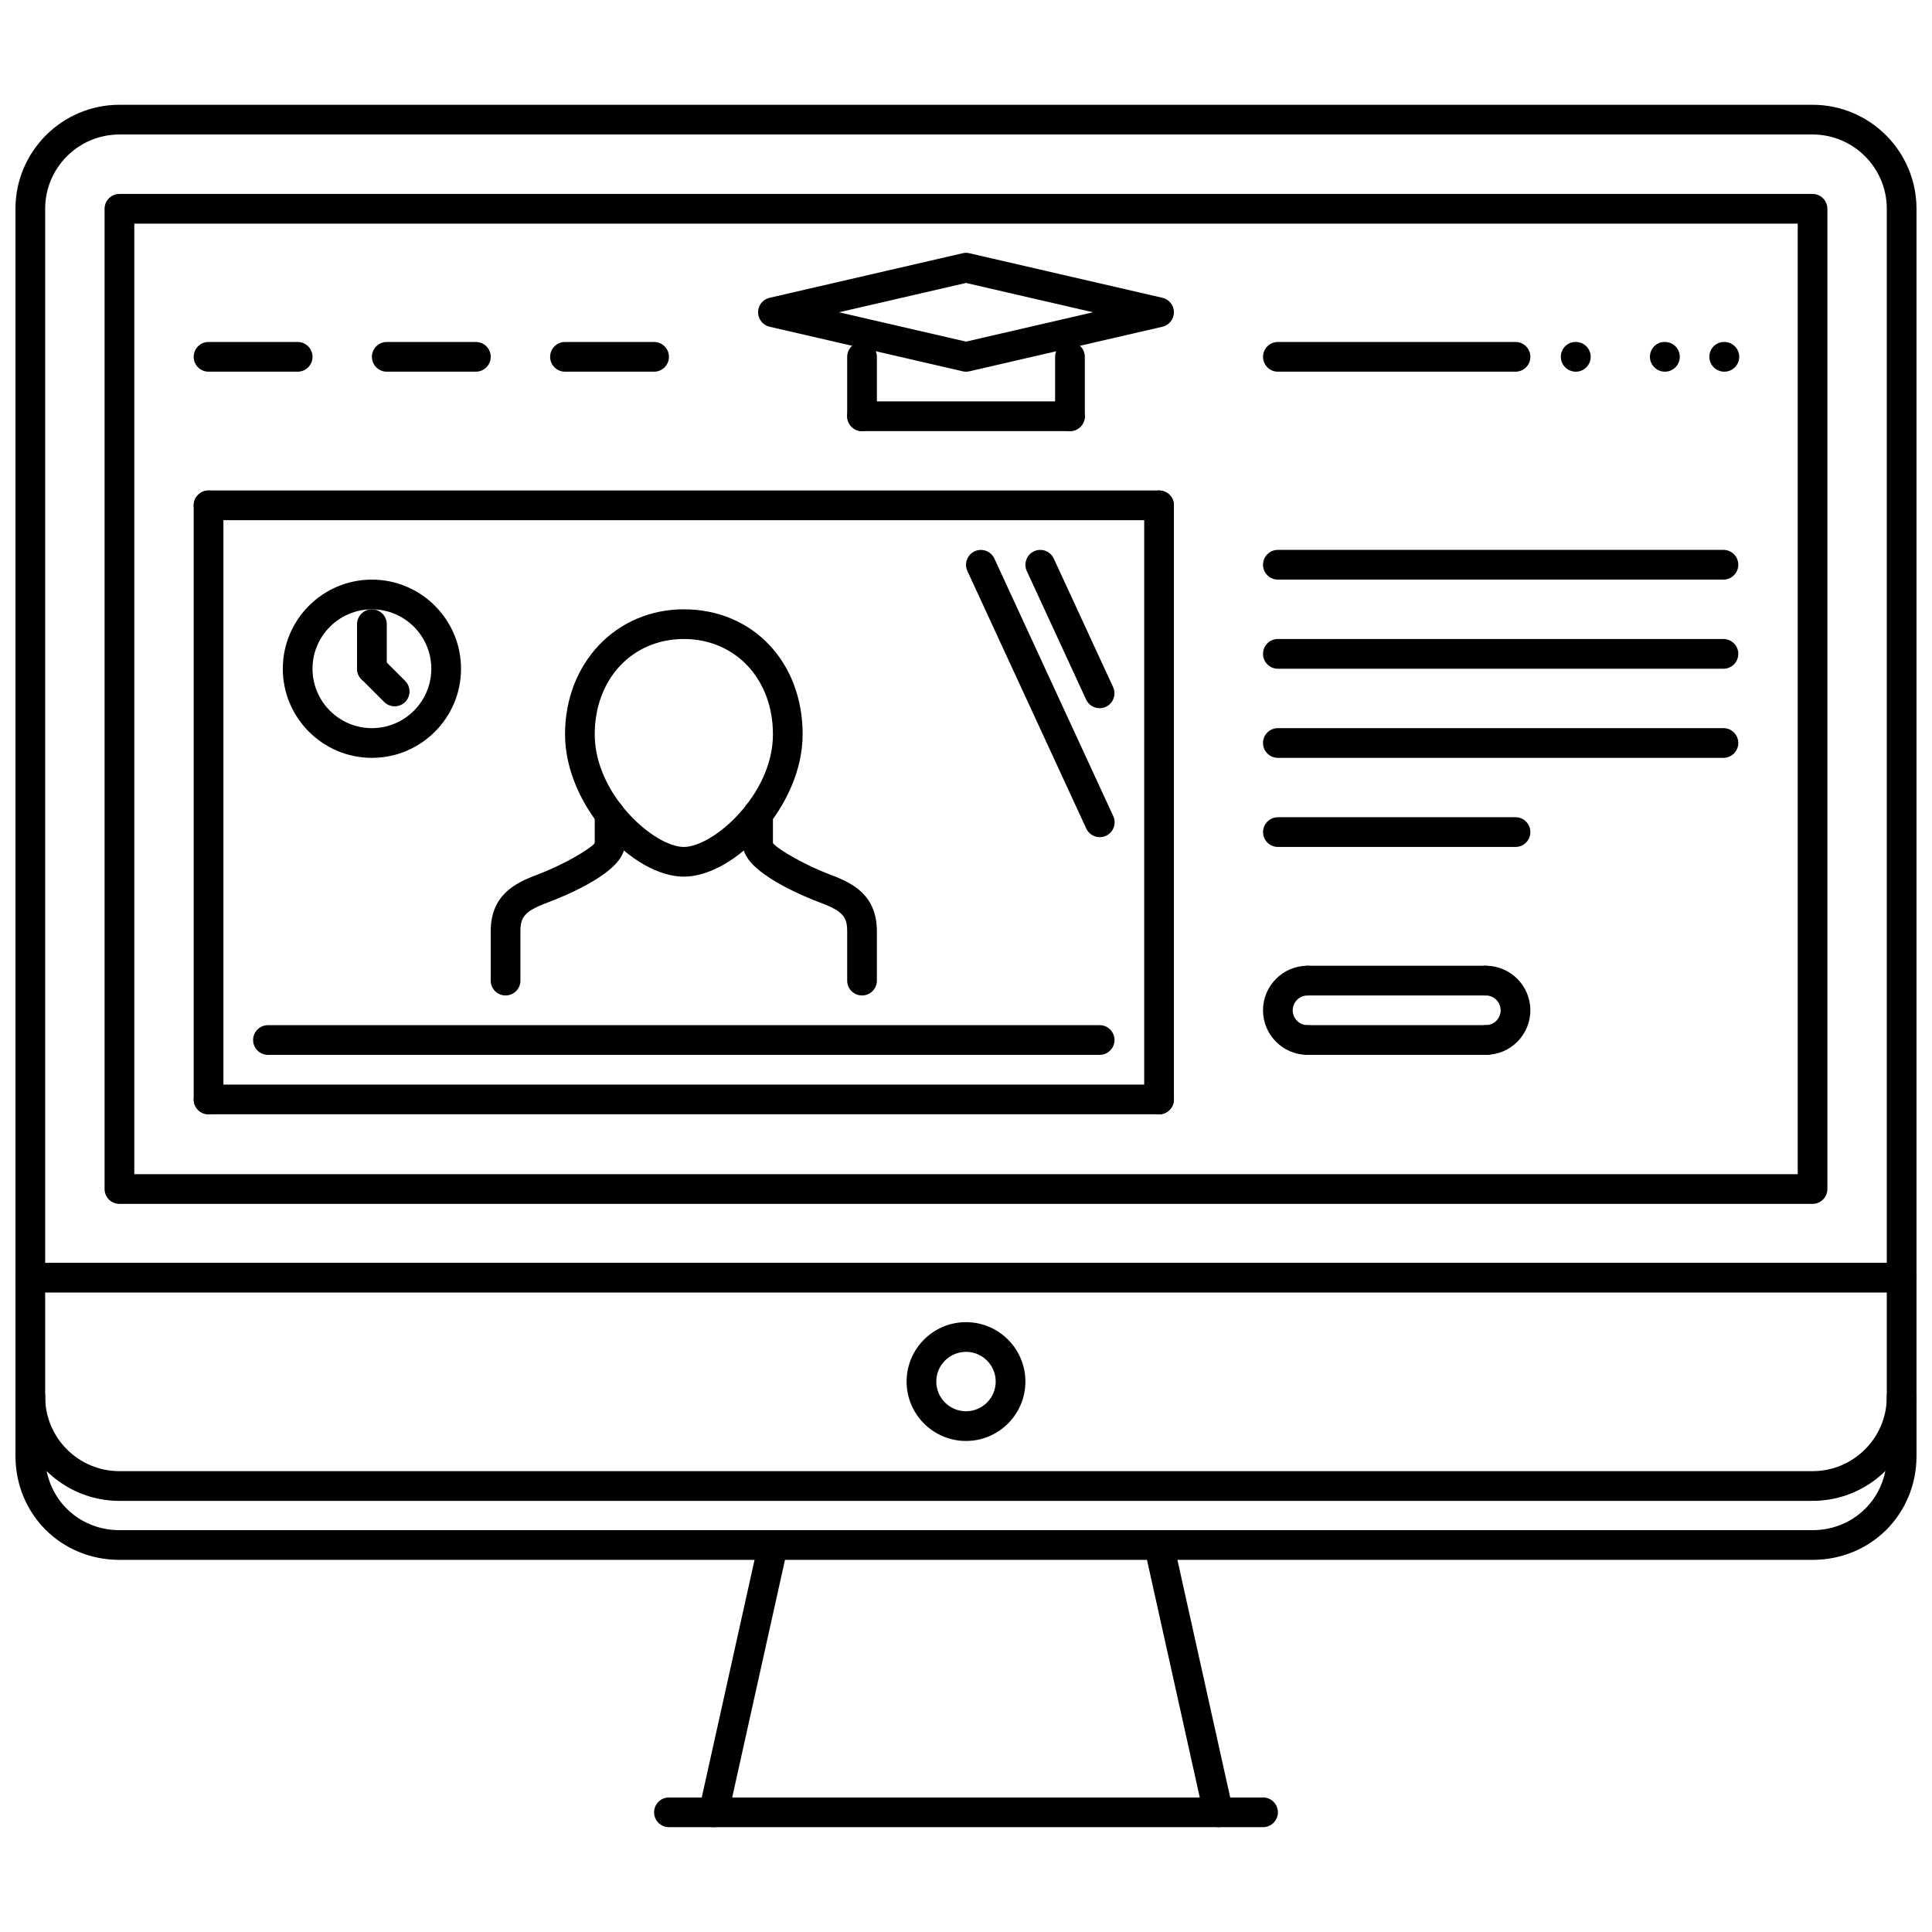 <?xml version="1.0" encoding="UTF-8"?>
<!-- Uploaded to: SVG Repo, www.svgrepo.com, Generator: SVG Repo Mixer Tools -->
<svg width="800px" height="800px" version="1.1" viewBox="144 144 512 512" xmlns="http://www.w3.org/2000/svg">
 <defs>
  <clipPath id="c">
   <path d="m148.09 478h503.81v9h-503.81z"/>
  </clipPath>
  <clipPath id="b">
   <path d="m148.09 171h503.81v371h-503.81z"/>
  </clipPath>
  <clipPath id="a">
   <path d="m148.09 510h503.81v48h-503.81z"/>
  </clipPath>
 </defs>
 <path d="m561.61 242.5c-2.176 0-3.973-1.762-3.973-3.938s1.723-3.938 3.891-3.938h0.086c2.168 0 3.938 1.762 3.938 3.938-0.008 2.18-1.773 3.938-3.941 3.938z"/>
 <path d="m600.97 242.5c-2.176 0-3.973-1.762-3.973-3.938s1.723-3.938 3.891-3.938h0.086c2.168 0 3.938 1.762 3.938 3.938-0.008 2.18-1.773 3.938-3.941 3.938z"/>
 <path d="m585.22 242.5c-2.176 0-3.973-1.762-3.973-3.938s1.723-3.938 3.891-3.938h0.086c2.168 0 3.938 1.762 3.938 3.938-0.004 2.18-1.773 3.938-3.941 3.938z"/>
 <g clip-path="url(#c)">
  <path d="m647.96 486.53h-495.92c-2.176 0-3.938-1.762-3.938-3.934 0-2.176 1.762-3.938 3.938-3.938h495.92c2.176 0 3.938 1.762 3.938 3.938-0.004 2.172-1.762 3.934-3.938 3.934z"/>
 </g>
 <path d="m400 525.87c-8.68 0-15.742-7.066-15.742-15.742 0-8.68 7.062-15.742 15.742-15.742s15.742 7.066 15.742 15.742c0 8.676-7.066 15.742-15.742 15.742zm0-23.617c-4.344 0-7.871 3.527-7.871 7.871s3.527 7.871 7.871 7.871 7.871-3.527 7.871-7.871c0-4.34-3.527-7.871-7.871-7.871z"/>
 <path d="m333.13 628.22c-0.277 0-0.57-0.031-0.852-0.094-2.121-0.477-3.461-2.574-2.992-4.695l15.742-70.848c0.469-2.113 2.559-3.453 4.695-2.992 2.121 0.477 3.461 2.574 2.992 4.695l-15.742 70.848c-0.406 1.84-2.035 3.086-3.844 3.086z"/>
 <path d="m466.86 628.22c-1.805 0-3.438-1.246-3.844-3.082l-15.742-70.848c-0.469-2.121 0.867-4.219 2.992-4.695 2.152-0.461 4.227 0.875 4.695 2.992l15.742 70.848c0.469 2.121-0.867 4.219-2.992 4.695-0.285 0.059-0.574 0.09-0.852 0.09z"/>
 <path d="m478.71 628.22h-157.43c-2.176 0-3.938-1.762-3.938-3.938s1.762-3.938 3.938-3.938h157.44c2.176 0 3.938 1.762 3.938 3.938-0.004 2.176-1.766 3.938-3.941 3.938z"/>
 <path d="m624.34 463.04h-448.69c-2.176 0-3.938-1.762-3.938-3.938v-259.77c0-2.176 1.762-3.938 3.938-3.938h448.69c2.176 0 3.938 1.762 3.938 3.938v259.77c0 2.176-1.762 3.938-3.938 3.938zm-444.75-7.871h440.82v-251.9h-440.82z"/>
 <g clip-path="url(#b)">
  <path d="m624.34 541.75h-448.69c-15.191 0-27.551-12.359-27.551-27.551v-314.88c0-15.191 12.359-27.551 27.551-27.551h448.69c15.191 0 27.551 12.359 27.551 27.551v314.87c0 15.191-12.359 27.555-27.551 27.555zm-448.69-362.11c-10.855 0-19.68 8.824-19.68 19.68v314.87c0 10.855 8.824 19.68 19.68 19.68h448.69c10.855 0 19.68-8.824 19.68-19.68v-314.87c0-10.855-8.824-19.68-19.68-19.68z"/>
 </g>
 <g clip-path="url(#a)">
  <path d="m624.34 557.38h-448.69c-15.449 0-27.551-12.098-27.551-27.551v-15.742c0-2.176 1.762-3.938 3.938-3.938 2.176 0 3.938 1.762 3.938 3.938v15.742c0 11.039 8.641 19.68 19.68 19.68h448.69c11.039 0 19.68-8.641 19.68-19.68v-15.621c0-2.176 1.762-3.938 3.934-3.938 2.176 0 3.938 1.762 3.938 3.938v15.621c-0.004 15.449-12.102 27.551-27.555 27.551z"/>
 </g>
 <path d="m372.45 258.25c-2.176 0-3.938-1.762-3.938-3.938v-15.742c0-2.176 1.762-3.938 3.938-3.938s3.938 1.762 3.938 3.938v15.742c-0.004 2.176-1.766 3.938-3.938 3.938z"/>
 <path d="m427.55 258.25h-55.102c-2.176 0-3.938-1.762-3.938-3.938 0-2.176 1.762-3.938 3.938-3.938h55.102c2.176 0 3.938 1.762 3.938 3.938-0.004 2.176-1.762 3.938-3.938 3.938z"/>
 <path d="m427.55 258.25c-2.176 0-3.938-1.762-3.938-3.938v-15.742c0-2.176 1.762-3.938 3.938-3.938s3.938 1.762 3.938 3.938v15.742c-0.004 2.176-1.762 3.938-3.938 3.938z"/>
 <path d="m400 242.5c-0.301 0-0.594-0.031-0.883-0.102l-51.168-11.809c-1.781-0.414-3.051-2.008-3.051-3.836s1.27-3.422 3.051-3.836l51.168-11.809c0.586-0.141 1.184-0.141 1.77 0l51.168 11.809c1.781 0.414 3.051 2.008 3.051 3.836s-1.27 3.422-3.051 3.836l-51.168 11.809c-0.297 0.07-0.59 0.102-0.887 0.102zm-33.664-15.742 33.664 7.773 33.664-7.773-33.664-7.773z"/>
 <path d="m222.88 242.5h-23.613c-2.176 0-3.938-1.762-3.938-3.938s1.762-3.938 3.938-3.938h23.613c2.176 0 3.938 1.762 3.938 3.938 0 2.18-1.762 3.938-3.938 3.938z"/>
 <path d="m545.63 242.5h-62.973c-2.176 0-3.938-1.762-3.938-3.938s1.762-3.938 3.938-3.938h62.973c2.176 0 3.934 1.762 3.934 3.938 0 2.18-1.762 3.938-3.934 3.938z"/>
 <path d="m270.11 242.5h-23.613c-2.176 0-3.938-1.762-3.938-3.938s1.762-3.938 3.938-3.938h23.613c2.176 0 3.938 1.762 3.938 3.938 0 2.18-1.762 3.938-3.938 3.938z"/>
 <path d="m317.34 242.5h-23.613c-2.176 0-3.938-1.762-3.938-3.938s1.762-3.938 3.938-3.938h23.613c2.176 0 3.938 1.762 3.938 3.938 0 2.18-1.762 3.938-3.938 3.938z"/>
 <path d="m199.27 439.3c-2.176 0-3.938-1.762-3.938-3.938v-157.43c0-2.176 1.762-3.938 3.938-3.938s3.938 1.762 3.938 3.938v157.44c-0.004 2.172-1.762 3.934-3.938 3.934z"/>
 <path d="m451.16 439.3c-2.176 0-3.938-1.762-3.938-3.938l0.004-157.43c0-2.176 1.762-3.938 3.938-3.938s3.938 1.762 3.938 3.938v157.44c-0.004 2.172-1.766 3.934-3.941 3.934z"/>
 <path d="m451.16 281.86h-251.89c-2.176 0-3.938-1.762-3.938-3.938s1.762-3.938 3.938-3.938h251.9c2.176 0 3.938 1.762 3.938 3.938-0.004 2.18-1.766 3.938-3.941 3.938z"/>
 <path d="m451.16 439.3h-251.89c-2.176 0-3.938-1.762-3.938-3.938s1.762-3.938 3.938-3.938h251.9c2.176 0 3.938 1.762 3.938 3.938-0.004 2.176-1.766 3.938-3.941 3.938z"/>
 <path d="m435.42 423.55h-220.41c-2.176 0-3.938-1.762-3.938-3.934 0-2.176 1.762-3.938 3.938-3.938h220.41c2.176 0 3.938 1.762 3.938 3.938 0 2.176-1.762 3.934-3.938 3.934z"/>
 <path d="m277.98 407.81c-2.176 0-3.938-1.762-3.938-3.938v-13c0-9.648 6.352-12.828 12.293-15.051 6.734-2.527 13.93-6.695 15.352-8.449 0.352-1.805 1.945-3.176 3.859-3.176 2.176 0 3.938 1.762 3.938 3.938 0 6.879-15.598 13.262-20.379 15.051-6.195 2.32-7.188 3.883-7.188 7.688v13c0 2.176-1.762 3.938-3.938 3.938z"/>
 <path d="m372.45 407.81c-2.176 0-3.938-1.762-3.938-3.938v-13c0-3.812-0.992-5.367-7.188-7.68-3.406-1.277-20.355-7.996-20.355-15.059 0-2.176 1.762-3.938 3.938-3.938 1.914 0 3.512 1.367 3.867 3.184 1.406 1.754 8.594 5.918 15.312 8.441 5.949 2.223 12.301 5.394 12.301 15.051v13c-0.004 2.176-1.766 3.938-3.938 3.938z"/>
 <path d="m325.22 376.32c-13.453 0-31.48-18.656-31.48-37.73 0-18.879 13.531-33.117 31.48-33.117 18.242 0 31.488 13.93 31.488 33.117 0 19.074-18.027 37.73-31.488 37.73zm0-62.973c-13.676 0-23.609 10.617-23.609 25.246 0 16.035 15.836 29.859 23.609 29.859 7.781 0 23.617-13.82 23.617-29.859 0-14.629-9.934-25.246-23.617-25.246z"/>
 <path d="m344.9 372.07c-2.176 0-3.938-1.762-3.938-3.938v-8.434c0-2.176 1.762-3.938 3.938-3.938 2.176 0 3.938 1.762 3.938 3.938v8.434c0 2.176-1.762 3.938-3.938 3.938z"/>
 <path d="m305.55 372.07c-2.176 0-3.938-1.762-3.938-3.938v-8.434c0-2.176 1.762-3.938 3.938-3.938 2.176 0 3.938 1.762 3.938 3.938v8.434c-0.004 2.176-1.766 3.938-3.938 3.938z"/>
 <path d="m242.56 344.84c-13.02 0-23.613-10.594-23.613-23.617s10.594-23.617 23.613-23.617c13.023 0 23.617 10.594 23.617 23.617s-10.594 23.617-23.617 23.617zm0-39.359c-8.68 0-15.742 7.066-15.742 15.742 0 8.68 7.062 15.742 15.742 15.742s15.742-7.066 15.742-15.742c0.004-8.68-7.062-15.742-15.742-15.742z"/>
 <path d="m242.56 325.16c-2.176 0-3.938-1.762-3.938-3.938v-11.809c0-2.176 1.762-3.938 3.938-3.938s3.938 1.762 3.938 3.938v11.809c0 2.176-1.762 3.938-3.938 3.938z"/>
 <path d="m248.59 331.18c-1.008 0-2.016-0.383-2.781-1.152l-6.027-6.027c-1.535-1.535-1.535-4.027 0-5.566 1.535-1.535 4.027-1.535 5.566 0l6.027 6.027c1.535 1.535 1.535 4.027 0 5.566-0.77 0.77-1.777 1.152-2.785 1.152z"/>
 <path d="m435.45 365.86c-1.484 0-2.906-0.844-3.574-2.281l-31.508-68.254c-0.906-1.977-0.047-4.312 1.922-5.227 1.984-0.906 4.312-0.055 5.227 1.922l31.508 68.254c0.906 1.977 0.047 4.312-1.922 5.227-0.539 0.242-1.098 0.359-1.652 0.359z"/>
 <path d="m435.41 331.68c-1.484 0-2.906-0.844-3.574-2.281l-15.727-34.078c-0.906-1.977-0.047-4.312 1.922-5.227 1.977-0.906 4.305-0.055 5.227 1.922l15.727 34.078c0.906 1.977 0.047 4.312-1.922 5.227-0.539 0.246-1.098 0.359-1.652 0.359z"/>
 <path d="m600.73 297.6h-118.08c-2.176 0-3.938-1.762-3.938-3.938 0-2.176 1.762-3.938 3.938-3.938h118.08c2.176 0 3.938 1.762 3.938 3.938-0.004 2.18-1.762 3.938-3.938 3.938z"/>
 <path d="m600.73 321.22h-118.08c-2.176 0-3.938-1.762-3.938-3.938s1.762-3.938 3.938-3.938h118.08c2.176 0 3.938 1.762 3.938 3.938-0.004 2.176-1.762 3.938-3.938 3.938z"/>
 <path d="m600.73 344.84h-118.08c-2.176 0-3.938-1.762-3.938-3.938 0-2.176 1.762-3.938 3.938-3.938h118.08c2.176 0 3.938 1.762 3.938 3.938-0.004 2.176-1.762 3.938-3.938 3.938z"/>
 <path d="m545.63 368.45h-62.973c-2.176 0-3.938-1.762-3.938-3.938s1.762-3.938 3.938-3.938h62.973c2.176 0 3.934 1.762 3.934 3.938s-1.762 3.938-3.934 3.938z"/>
 <path d="m490.52 423.55c-6.512 0-11.809-5.297-11.809-11.809 0-6.512 5.297-11.809 11.809-11.809 2.176 0 3.938 1.762 3.938 3.938 0 2.176-1.762 3.938-3.938 3.938-2.168 0-3.938 1.77-3.938 3.938 0 2.168 1.77 3.938 3.938 3.938 2.176 0 3.938 1.762 3.938 3.938 0 2.172-1.762 3.93-3.938 3.93z"/>
 <path d="m537.75 423.55c-2.176 0-3.938-1.762-3.938-3.934 0-2.176 1.762-3.938 3.938-3.938 2.168 0 3.938-1.77 3.938-3.938 0-2.168-1.77-3.938-3.938-3.938-2.176 0-3.938-1.762-3.938-3.938 0-2.176 1.762-3.938 3.938-3.938 6.512 0 11.809 5.297 11.809 11.809 0 6.519-5.297 11.812-11.809 11.812z"/>
 <path d="m537.75 407.81h-47.23c-2.176 0-3.938-1.762-3.938-3.938 0-2.176 1.762-3.938 3.938-3.938h47.23c2.176 0 3.938 1.762 3.938 3.938 0 2.18-1.762 3.938-3.938 3.938z"/>
 <path d="m537.75 423.55h-47.23c-2.176 0-3.938-1.762-3.938-3.934 0-2.176 1.762-3.938 3.938-3.938h47.23c2.176 0 3.938 1.762 3.938 3.938 0 2.176-1.762 3.934-3.938 3.934z"/>
</svg>